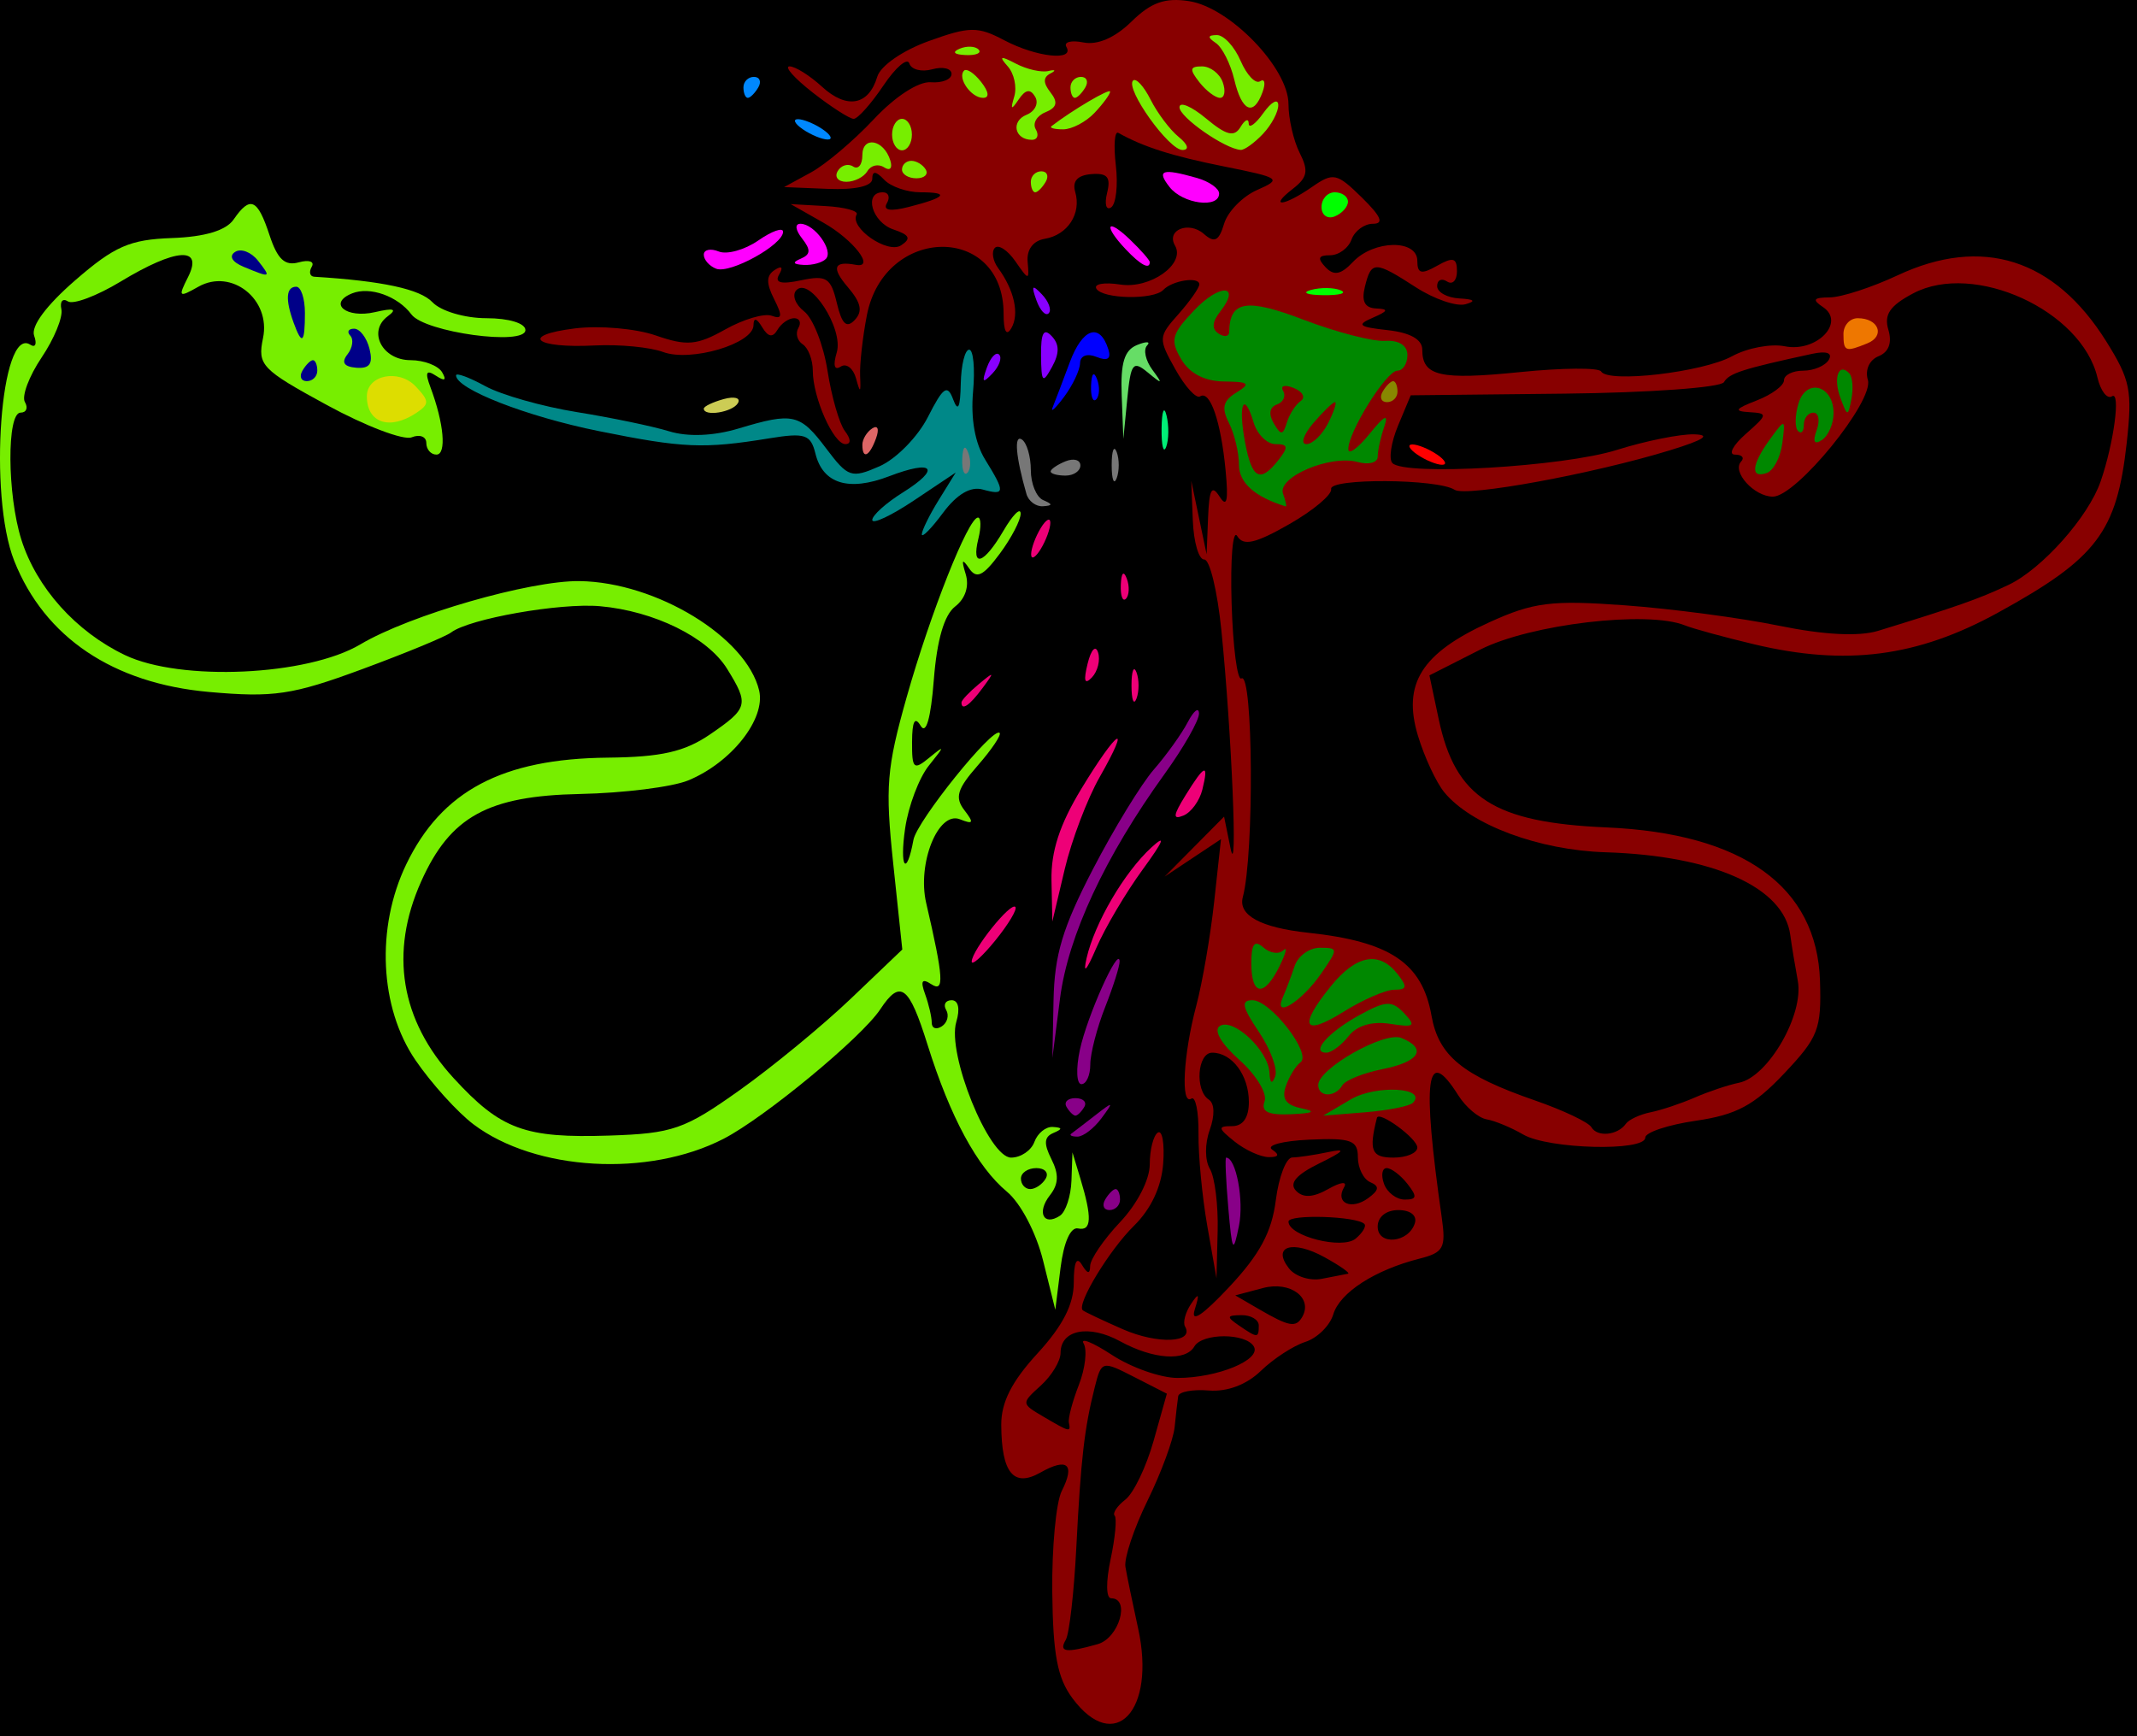 <?xml version='1.0' encoding='us-ascii'?><!DOCTYPE svg PUBLIC '-//W3C//DTD SVG 1.0//EN' 'http://www.w3.org/TR/2001/REC-SVG-20010904/DTD/svg10.dtd'><svg xmlns="http://www.w3.org/2000/svg" xmlns:xlink="http://www.w3.org/1999/xlink" version="1.1" viewBox="0 0 800 650" height="325" width="400"><style type="text/css">

path,rect,circle,ellipse,polygon { 
  fill:#ffffff;stroke-width:0;stroke:none;fill-opacity:1; 
}
.space { fill:#000000; }
.f1 { fill:#880000; }
.d1,.f2 { fill:#ff0000; }
.f3 { fill:#008800; }
.f4 { fill:#888800; }
.f5 { fill:#ee7700; }
.d2,.f6 { fill:#00ff00; }
.f7 { fill:#77ee00; }
.d3,.f8 { fill:#dddd00; }
.f9 { fill:#000088; }
.f10 { fill:#880088; }
.f11 { fill:#ee0077; }
.f12 { fill:#008888; }
.f13 { fill:#777777; }
.f14 { fill:#dd6666; }
.f15 { fill:#00ee77; }
.f16 { fill:#66dd66; }
.f17 { fill:#cccc55; }
.d4,.f18 { fill:#0000ff; }
.f19 { fill:#8800ff; }
.d5,.f20 { fill:#ff00ff;}
.f21 { fill:#0088ff; }
.f22 { fill:#8888ff; }
.f23 { fill:#ff88ff; }
.d6,.f24 { fill:#00ffff; }
.f25 { fill:#88ffff; }
.d7,.f26 { fill:#ffffff; }
</style>
<rect  x="0" y="0" width='800' height='650' class='space'/>
<g>
<g transform="translate(259.576,135.368)">
<g><path class="f1" d="m 141.9,500.415 c -5.639,-7.591 -7.293,-16.31 -7.551,-39.812 -0.182,-16.551 1.412,-33.541 3.542,-37.755 5.097,-10.084 2.124,-12.646 -8.012,-6.902 -10.004,5.669 -14.543,0.122 -14.629,-17.879 -0.04,-8.437 3.901,-16.214 13.546,-26.728 9.498,-10.354 13.603,-18.367 13.603,-26.555 0,-7.587 1.071,-9.939 3.035,-6.661 2.085,3.479 3.053,3.622 3.092,0.457 0.03,-2.534 5.065,-9.911 11.187,-16.392 6.473,-6.854 11.13,-15.923 11.13,-21.675 0,-5.44 1.358,-10.779 3.018,-11.865 1.66,-1.086 2.564,4.129 2.009,11.589 -0.649,8.72 -4.563,17.052 -10.963,23.331 -9.164,8.992 -21.501,29.311 -19.172,31.577 0.547,0.532 7.295,3.732 14.997,7.112 13.075,5.737 26.908,5.139 23.32,-1.008 -0.874,-1.497 0.128,-5.289 2.226,-8.427 2.968,-4.438 3.276,-3.96 1.388,2.152 -1.585,5.13 2.909,2.16 12.953,-8.56 11.414,-12.184 15.902,-20.539 17.406,-32.407 1.114,-8.795 3.893,-16.015 6.175,-16.045 2.282,-0.032 8.323,-0.932 13.424,-2.005 6.951,-1.463 6.123,-0.406 -3.302,4.217 -8.649,4.243 -11.38,7.436 -8.746,10.226 2.635,2.79 6.412,2.594 12.097,-0.628 4.736,-2.684 7.257,-2.955 5.903,-0.635 -3.442,5.897 2.777,8.664 9.065,4.033 4.094,-3.015 4.274,-4.446 0.75,-5.96 -2.551,-1.096 -4.637,-5.311 -4.637,-9.368 0,-6.325 -2.591,-7.257 -18.193,-6.547 -10.006,0.456 -16.267,2.127 -13.912,3.714 2.903,1.957 2.49,2.865 -1.284,2.821 -3.061,-0.035 -8.806,-2.66 -12.766,-5.832 -6.28,-5.029 -6.398,-5.767 -0.927,-5.767 4.073,0 6.274,-3.169 6.274,-9.035 0,-9.996 -6.295,-18.462 -13.727,-18.462 -5.567,0 -6.574,14.103 -1.255,17.584 2.16,1.414 2.289,5.897 0.327,11.362 -1.873,5.216 -1.837,11.376 0.085,14.591 1.829,3.06 3.129,13.519 2.887,23.241 l -0.439,17.677 -3.45,-19.641 c -1.898,-10.802 -3.376,-26.353 -3.286,-34.556 0.09,-8.203 -1.114,-14.079 -2.675,-13.057 -4.051,2.651 -3.032,-16.425 1.863,-34.878 2.293,-8.642 5.309,-26.189 6.703,-38.993 l 2.535,-23.281 -10.551,7.02 -10.551,7.02 11.13,-11.236 11.13,-11.236 2.392,11.784 c 2.836,13.974 0.429,-43.571 -3.414,-81.59 -1.478,-14.628 -4.357,-26.522 -6.398,-26.433 -2.04,0.09 -3.97,-6.503 -4.289,-14.65 l -0.579,-14.813 2.873,13.749 2.873,13.749 0.545,-13.749 c 0.422,-10.639 1.395,-12.416 4.302,-7.856 2.749,4.311 3.354,1.675 2.256,-9.82 -1.756,-18.379 -5.807,-30.133 -9.544,-27.688 -1.452,0.95 -5.621,-3.615 -9.264,-10.145 -6.452,-11.565 -6.422,-12.101 1.174,-20.662 4.289,-4.834 7.798,-9.845 7.798,-11.135 0,-3.036 -10.139,-1.47 -13.496,2.083 -3.591,3.802 -22.758,3.431 -25.044,-0.485 -1.033,-1.77 2.981,-2.462 8.92,-1.539 11.252,1.749 24.541,-7.695 20.521,-14.582 -3.409,-5.84 5.177,-9.306 10.804,-4.361 3.992,3.508 5.627,2.684 7.575,-3.815 1.366,-4.558 6.933,-10.244 12.369,-12.634 9.376,-4.122 8.739,-4.575 -12.375,-8.802 -19.436,-3.891 -30.25,-7.329 -39.608,-12.593 -1.38,-0.776 -1.794,4.693 -0.92,12.153 0.874,7.461 0.072,14.557 -1.783,15.771 -1.854,1.213 -2.522,-1.235 -1.483,-5.442 1.457,-5.9 0.107,-7.506 -5.91,-7.026 -5.178,0.413 -7.204,2.651 -6.029,6.66 2.383,8.132 -2.809,16.12 -11.417,17.563 -4.34,0.728 -6.797,4.024 -6.395,8.577 0.631,7.139 0.471,7.132 -4.599,-0.174 -2.889,-4.163 -6.342,-6.416 -7.674,-5.005 -1.332,1.41 -0.774,4.817 1.241,7.57 6.051,8.268 8.012,17.203 4.935,22.475 -1.85,3.17 -2.903,1.213 -2.903,-5.397 0,-33.722 -44.594,-33.239 -51.179,0.554 -1.594,8.178 -2.734,18.405 -2.533,22.726 0.3,6.461 0.027,6.627 -1.531,0.934 C 59.835,2.493 57.26,0.505 55.156,1.882 52.764,3.447 52.206,1.461 53.667,-3.414 56.327,-12.286 43.533,-31.992 38.537,-26.719 c -1.703,1.797 -0.389,5.363 2.919,7.924 3.308,2.561 7.25,12.581 8.761,22.266 1.511,9.685 4.432,19.819 6.491,22.519 2.299,3.015 2.367,4.91 0.176,4.91 -4.437,0 -12.18,-17.45 -12.18,-27.45 0,-4.092 -1.697,-8.55 -3.77,-9.907 -2.074,-1.357 -2.81,-4.113 -1.636,-6.124 1.174,-2.011 0.465,-3.657 -1.575,-3.657 -2.04,0 -4.852,1.956 -6.248,4.348 -1.769,3.031 -3.504,2.733 -5.727,-0.982 -2.063,-3.447 -3.209,-3.703 -3.246,-0.724 -0.085,6.937 -23.471,13.858 -33.839,10.014 -4.885,-1.811 -16.389,-2.914 -25.566,-2.45 -22.551,1.139 -28.291,-3.795 -7.431,-6.388 9.182,-1.141 22.802,0.049 30.266,2.644 11.571,4.024 15.398,3.694 25.969,-2.243 6.819,-3.83 14.647,-6.141 17.396,-5.136 3.951,1.444 4.143,0.137 0.917,-6.246 -3.01,-5.955 -2.954,-8.809 0.213,-10.882 2.643,-1.73 3.289,-1.089 1.681,1.667 -1.828,3.132 0.637,3.788 8.208,2.185 9.478,-2.007 11.137,-0.954 13.375,8.484 1.887,7.959 3.641,9.624 6.713,6.371 3.072,-3.253 2.383,-6.481 -2.635,-12.353 -6.202,-7.256 -5.248,-9.85 3.051,-8.292 7.414,1.392 -0.851,-9.358 -12.11,-15.751 l -12.294,-6.981 13.044,0.735 c 7.174,0.404 12.417,1.824 11.652,3.156 -2.814,4.892 11.555,14.879 16.629,11.558 3.884,-2.542 3.226,-3.911 -2.867,-5.958 -8.007,-2.691 -11.219,-13.913 -3.981,-13.913 2.161,0 2.856,1.839 1.544,4.086 -1.564,2.68 1.233,3.165 8.128,1.411 14.027,-3.568 15.59,-5.497 4.454,-5.497 -5.033,0 -11.154,-2.121 -13.603,-4.714 -3.126,-3.31 -4.452,-3.4 -4.452,-0.3 0,2.706 -6.386,4.152 -16.507,3.737 l -16.507,-0.676 10.015,-5.455 c 5.508,-3 16.112,-11.968 23.564,-19.928 7.959,-8.502 16.76,-14.223 21.332,-13.866 4.281,0.334 7.783,-1.071 7.783,-3.123 0,-2.051 -3.259,-2.827 -7.242,-1.725 -3.983,1.103 -7.836,0.118 -8.562,-2.189 -0.726,-2.307 -5.094,1.416 -9.705,8.273 -4.612,6.857 -9.616,12.468 -11.121,12.468 -1.505,0 -8.394,-4.419 -15.308,-9.82 -6.914,-5.401 -10.833,-9.82 -8.708,-9.82 2.125,0 7.593,3.425 12.151,7.611 9.28,8.522 17.455,7.047 20.687,-3.733 1.231,-4.106 9.488,-9.827 19.283,-13.361 15.273,-5.51 18.334,-5.544 28.238,-0.313 12.062,6.371 26.443,7.919 23.284,2.507 -1.079,-1.848 1.785,-2.602 6.365,-1.675 5.3,1.073 11.844,-1.767 18.004,-7.811 7.331,-7.194 12.565,-9.047 21.589,-7.645 15.29,2.376 37.184,25.079 37.184,38.558 0,5.471 1.881,13.669 4.18,18.217 3.414,6.754 2.944,9.226 -2.564,13.49 -9.29,7.192 -3.345,6.602 7.203,-0.716 7.938,-5.507 9.284,-5.223 18.61,3.928 7.27,7.134 8.427,9.865 4.181,9.865 -3.23,0 -6.833,2.652 -8.008,5.892 -1.175,3.241 -4.795,5.892 -8.045,5.892 -4.411,0 -4.841,1.132 -1.697,4.461 3.145,3.33 5.753,2.831 10.282,-1.964 7.805,-8.264 24.088,-8.531 24.088,-0.395 0,4.813 1.498,5.182 7.42,1.826 5.978,-3.387 7.42,-2.987 7.42,2.058 0,3.444 -1.669,5.17 -3.71,3.835 -2.04,-1.335 -3.71,-0.556 -3.71,1.732 0,2.288 3.756,4.365 8.347,4.616 5.61,0.306 6.352,1.017 2.263,2.169 -3.346,0.942 -11.694,-1.908 -18.55,-6.333 -15.431,-9.961 -16.695,-9.976 -19.105,-0.22 -1.35,5.466 -0.07,7.94 4.205,8.132 4.817,0.217 4.541,0.969 -1.275,3.481 -6.194,2.676 -5.275,3.441 5.565,4.634 8.469,0.932 12.985,3.478 12.985,7.321 0,9.899 6.622,11.417 36.591,8.386 15.838,-1.602 29.499,-1.708 30.358,-0.236 2.593,4.442 38.041,0.314 49.044,-5.71 5.652,-3.095 14.522,-4.768 19.71,-3.717 11.86,2.401 22.898,-8.919 14.309,-14.674 -4.169,-2.793 -3.615,-3.582 2.549,-3.629 4.332,-0.033 15.763,-3.754 25.402,-8.269 31.631,-14.815 58.735,-6.229 78.089,24.738 9.024,14.438 9.832,18.451 7.659,38.028 -3.704,33.37 -11.137,43.167 -48.205,63.541 -30.195,16.596 -56.822,20.045 -91.32,11.829 -11.17,-2.66 -22.814,-5.846 -25.875,-7.079 -13.982,-5.634 -57.832,-0.451 -76.57,9.051 l -19.067,9.668 3.494,16.464 c 6.235,29.382 20.58,38.624 62.796,40.46 51.122,2.222 78.817,22.137 79.928,57.476 0.568,18.057 -0.606,21.085 -13.446,34.68 -11.238,11.9 -17.881,15.451 -33.021,17.656 -10.424,1.518 -18.953,4.362 -18.953,6.32 0,5.251 -36.266,4.329 -45.69,-1.162 -4.457,-2.597 -10.608,-5.151 -13.668,-5.675 -3.061,-0.525 -7.855,-4.587 -10.655,-9.027 -11.987,-19.013 -13.639,-6.687 -6.152,45.885 1.605,11.271 0.663,13.004 -8.313,15.282 -16.773,4.257 -29.867,12.712 -32.31,20.864 -1.269,4.234 -5.979,8.876 -10.465,10.315 -4.487,1.439 -11.977,6.32 -16.645,10.846 -5.324,5.162 -12.584,7.899 -19.477,7.342 -6.044,-0.488 -11.203,0.467 -11.463,2.122 -0.261,1.655 -0.862,6.868 -1.337,11.584 -0.475,4.717 -5.037,17.09 -10.138,27.497 -5.101,10.407 -8.83,21.573 -8.286,24.813 0.544,3.241 2.684,13.625 4.756,23.077 6.766,30.867 -8.793,47.395 -24.594,26.126 z m 9.464,-20.254 c 7.957,-2.258 12.324,-17.165 5.028,-17.165 -1.916,0 -2.002,-6.182 -0.205,-14.62 1.713,-8.041 2.398,-15.379 1.522,-16.306 -0.876,-0.927 0.926,-3.636 4.003,-6.018 3.078,-2.383 7.832,-12.28 10.566,-21.993 l 4.97,-17.661 -12.225,-6.246 c -12.081,-6.172 -12.255,-6.126 -14.795,3.928 -3.875,15.343 -5.199,26.886 -6.888,60.087 -0.847,16.65 -2.617,32.117 -3.933,34.371 -2.716,4.652 -0.012,5.02 11.957,1.623 z m -10.801,-82.961 c -0.329,-1.62 1.352,-7.956 3.736,-14.078 2.385,-6.123 3.193,-13.089 1.797,-15.481 -1.396,-2.392 3.38,-0.476 10.614,4.258 7.234,4.734 18.272,8.606 24.53,8.606 14.956,0 31.461,-6.806 28.56,-11.777 -2.976,-5.099 -19.289,-5.104 -22.264,-0.009 -3.311,5.673 -15.419,4.828 -27.774,-1.936 -11.697,-6.404 -22.31,-4.331 -22.31,4.359 0,3.031 -3.33,8.529 -7.4,12.219 -7.365,6.677 -7.361,6.732 0.927,11.607 10.021,5.894 10.344,5.969 9.583,2.23 z m 71.087,-36.335 c 0,-2.16 -2.922,-3.901 -6.492,-3.868 -5.548,0.052 -5.683,0.614 -0.927,3.868 7.001,4.791 7.42,4.791 7.42,0 z m 16.231,-3.134 c 4.2,-7.195 -4.436,-13.607 -14.664,-10.889 l -10.36,2.753 9.034,5.25 c 11.077,6.437 13.647,6.901 15.99,2.886 z m 17.158,-16.239 c 1.02,-0.174 -2.91,-2.947 -8.733,-6.163 -12.034,-6.645 -19.88,-4.175 -13.32,4.194 2.352,3.001 7.859,4.742 12.237,3.87 4.379,-0.872 8.796,-1.727 9.816,-1.901 z m 6.156,-18.628 c -2.78,-2.944 -28.415,-3.749 -28.415,-0.892 0,5.434 20.155,10.551 25.132,6.381 2.6,-2.178 4.077,-4.648 3.284,-5.489 z m 18.888,-0.298 c 0.906,-2.88 -1.652,-4.91 -6.185,-4.91 -4.557,0 -7.729,2.536 -7.729,6.18 0,7.219 11.577,6.163 13.914,-1.27 z m -2.784,-14.731 c -2.54,-3.241 -6.031,-5.892 -7.758,-5.892 -1.727,0 -2.178,2.652 -1.004,5.892 1.175,3.241 4.665,5.892 7.758,5.892 4.577,0 4.764,-1.096 1.004,-5.892 z m 3.71,-13.61 c 0,-3.352 -14.407,-13.906 -15.124,-11.079 -3.115,12.295 -2.046,14.869 6.177,14.869 4.921,0 8.947,-1.705 8.947,-3.79 z m 78.069,-8.877 c 1.109,-1.566 5.282,-3.505 9.275,-4.31 3.992,-0.805 11.432,-3.287 16.534,-5.517 5.101,-2.23 12.555,-4.722 16.564,-5.538 10.89,-2.216 24.328,-25.49 21.999,-38.1 -1.063,-5.757 -2.334,-13.493 -2.823,-17.191 -2.364,-17.874 -28.813,-29.729 -69.129,-30.986 -24.934,-0.777 -50.305,-10.209 -60.387,-22.449 -2.999,-3.641 -7.433,-13.15 -9.852,-21.133 -5.899,-19.464 1.298,-30.946 26.631,-42.485 16.591,-7.557 23.282,-8.398 50.834,-6.39 17.45,1.272 43.414,4.71 57.698,7.64 16.753,3.437 29.919,4.115 37.099,1.91 29.513,-9.061 37.976,-12.045 48.851,-17.225 12.544,-5.975 29.84,-25.414 34.435,-38.703 4.968,-14.368 7.586,-34.061 4.237,-31.869 -1.792,1.173 -4.237,-1.998 -5.434,-7.046 -5.957,-25.13 -46.201,-43.522 -68.946,-31.508 -8.752,4.623 -11.023,7.943 -9.319,13.625 1.463,4.881 0.174,8.358 -3.679,9.923 -3.441,1.398 -5.117,5.125 -3.993,8.877 2.369,7.902 -26.804,43.725 -35.58,43.691 -7.022,-0.028 -15.44,-9.361 -11.861,-13.151 1.343,-1.422 0.308,-2.585 -2.298,-2.585 -2.607,0 -0.798,-3.477 4.019,-7.726 8.285,-7.308 8.357,-7.749 1.338,-8.166 -5.909,-0.351 -5.342,-1.244 2.782,-4.386 5.611,-2.17 10.202,-5.566 10.202,-7.546 0,-1.98 3.24,-3.601 7.201,-3.601 3.96,0 8.274,-1.839 9.586,-4.086 1.49,-2.553 -0.864,-3.382 -6.273,-2.211 -26.032,5.637 -31.033,7.244 -32.991,10.599 -1.181,2.024 -28.048,3.959 -59.703,4.3 l -57.555,0.62 -4.735,11.327 c -2.604,6.23 -3.562,12.551 -2.128,14.047 4.65,4.852 63.944,1.387 83.96,-4.907 10.707,-3.367 23.756,-6.002 28.997,-5.856 6.531,0.182 3.694,2.058 -9.021,5.965 -28.767,8.839 -76.392,17.581 -80.64,14.801 -6.343,-4.151 -47.025,-4.407 -46.229,-0.291 0.403,2.082 -6.668,8.013 -15.713,13.18 -12.66,7.232 -17.136,8.252 -19.449,4.432 -1.652,-2.73 -2.599,8.544 -2.105,25.054 0.495,16.509 2.151,29.22 3.682,28.247 4.386,-2.789 4.823,65.812 0.521,81.851 -1.831,6.827 6.62,11.432 24.521,13.36 30.683,3.306 42.619,11.337 46.107,31.023 2.669,15.065 11.55,22.34 38.787,31.773 10.503,3.637 19.987,8.14 21.076,10.006 2.224,3.81 9.835,3.049 12.908,-1.29 z"/>
  <path class="f2" d="M 271.009,34.828 c -3.061,-2.094 -3.895,-3.808 -1.855,-3.808 2.04,0 6.214,1.714 9.275,3.808 3.061,2.094 3.895,3.808 1.855,3.808 -2.04,0 -6.214,-1.714 -9.275,-3.808 z"/>
  <path class="f3" d="M 227.623,279.558 c -5.814,-1.195 -7.483,-3.569 -5.835,-8.303 1.269,-3.646 3.73,-7.65 5.47,-8.898 4.386,-3.144 -11.168,-23.265 -17.984,-23.265 -4.39,0 -3.886,2.472 2.415,11.842 4.38,6.513 7.13,14.025 6.11,16.695 -1.175,3.077 -1.96,2.56 -2.146,-1.413 -0.389,-8.325 -13.62,-20.721 -18.623,-17.447 -2.382,1.559 0.56,6.615 7.39,12.701 6.262,5.579 10.477,12.513 9.405,15.472 -1.414,3.903 1.305,5.215 9.998,4.826 8.362,-0.375 9.5,-1.037 3.799,-2.209 z m 41.765,-2.086 c 5.406,-5.725 -13.921,-6.78 -23.264,-1.27 l -10.359,6.109 15.721,-1.265 c 8.646,-0.696 16.702,-2.304 17.902,-3.574 z m -26.463,-6.509 c 1.118,-1.916 7.894,-4.647 15.059,-6.07 13.878,-2.757 16.854,-7.692 7.043,-11.678 -6.32,-2.568 -31.116,11.476 -31.116,17.623 0,4.61 6.346,4.698 9.015,0.125 z m 2.377,-18.457 c 3.087,-3.939 8.773,-5.622 15.473,-4.581 9.163,1.424 9.879,0.892 5.31,-3.947 -4.57,-4.839 -6.814,-4.754 -16.638,0.625 -11.765,6.442 -18.566,14.13 -12.499,14.13 1.911,0 5.671,-2.802 8.355,-6.227 z m 17.099,-17.342 c 4.741,0 4.959,-1.082 1.189,-5.892 -6.851,-8.74 -15.412,-7.181 -24.924,4.539 -12.3,15.156 -10.385,19.041 4.731,9.597 7.258,-4.534 15.81,-8.244 19.004,-8.244 z m -27.39,-6.059 c 6.46,-9.356 6.445,-9.653 -0.495,-9.653 -3.938,0 -8.191,3.093 -9.45,6.874 -1.26,3.781 -3.263,9.085 -4.453,11.787 -3.62,8.223 7.154,1.483 14.398,-9.008 z m -15.568,-2.779 c 2.389,-4.861 3.018,-7.528 1.399,-5.926 -1.619,1.602 -4.975,1.127 -7.459,-1.055 -3.343,-2.938 -4.515,-1.4 -4.515,5.926 0,12.272 4.826,12.753 10.574,1.055 z m 1.292,-176.858 c -2.259,-6.234 17.714,-14.702 27.976,-11.86 4.102,1.136 7.459,0.236 7.459,-2 0,-2.236 1.112,-7.303 2.471,-11.261 1.726,-5.025 0.085,-4.234 -5.441,2.625 -4.352,5.401 -7.962,8.053 -8.022,5.892 -0.176,-6.323 14.242,-29.461 18.358,-29.461 2.07,0 3.764,-2.632 3.764,-5.848 0,-3.607 -3.198,-5.64 -8.347,-5.304 -4.591,0.299 -18.273,-3.243 -30.404,-7.873 -21.504,-8.206 -27.761,-7.194 -27.97,4.526 -0.03,1.748 -1.807,2.032 -3.947,0.632 -2.651,-1.735 -2.483,-4.341 0.529,-8.183 8.1,-10.334 -0.092,-10.719 -9.781,-0.46 -8.386,8.879 -8.96,11.098 -4.729,18.272 3.107,5.268 8.778,8.208 15.981,8.285 9.406,0.101 10.138,0.753 4.648,4.138 -5.026,3.099 -5.663,5.709 -2.782,11.407 2.054,4.064 3.734,11.097 3.734,15.629 0,6.747 5.95,12.048 17.506,15.595 0.446,0.137 -0.003,-2.002 -1.002,-4.752 z m -14.211,-19.195 c -2.701,-14.298 -0.445,-19.63 3.183,-7.525 1.344,4.484 5.04,8.152 8.213,8.152 4.707,0 4.919,1.084 1.151,5.892 -6.906,8.81 -9.95,7.229 -12.547,-6.52 z m 25.531,-7.229 c 3.693,-4.321 7.35,-7.856 8.125,-7.856 0.776,0 -0.376,3.535 -2.56,7.856 -2.184,4.321 -5.84,7.856 -8.125,7.856 -2.285,0 -1.133,-3.535 2.56,-7.856 z m -14.817,0.038 c -1.995,-3.418 -1.546,-6.047 1.199,-7.016 2.414,-0.852 3.458,-3.146 2.319,-5.097 -1.139,-1.951 0.66,-2.438 3.998,-1.082 3.338,1.356 4.51,3.545 2.604,4.865 -1.906,1.32 -4.244,4.964 -5.197,8.098 -1.466,4.823 -2.222,4.859 -4.923,0.232 z m 190.403,7.51 c 1.194,-9.317 1.101,-9.351 -4.519,-1.656 -7.001,9.585 -7.563,14.957 -1.337,12.786 2.551,-0.889 5.186,-5.898 5.857,-11.13 z m 19.185,-11.288 c 0,-10.456 -10.238,-13.278 -13.134,-3.62 -1.311,4.374 -1.396,8.997 -0.19,10.275 1.207,1.278 2.194,0.261 2.194,-2.26 0,-2.521 1.617,-4.583 3.594,-4.583 1.976,0 2.527,2.941 1.224,6.537 -1.593,4.395 -0.947,5.606 1.971,3.696 2.387,-1.562 4.34,-6.082 4.34,-10.045 z m 5.893,-14.899 c -3.99,-4.225 -6.108,1.692 -3.307,9.238 2.627,7.079 2.826,7.091 4.125,0.255 0.751,-3.95 0.383,-8.222 -0.818,-9.493 z"/>
  <path class="f4" d="M 263.589,11.259 c 0,-2.16 -0.736,-3.928 -1.636,-3.928 -0.9,0 -2.668,1.768 -3.929,3.928 -1.261,2.16 -0.525,3.928 1.636,3.928 2.161,0 3.929,-1.768 3.929,-3.928 z"/>
  <path class="f5" d="M 439.485,-6.83 c 6.792,-2.76 4.245,-9.409 -3.604,-9.409 -2.94,0 -5.346,2.651 -5.346,5.892 0,6.608 0.681,6.876 8.95,3.517 z"/>
  <path class="f6" d="M 242.328,-26.671 c -2.512,-1.076 -7.52,-1.142 -11.13,-0.145 -3.61,0.996 -1.555,1.876 4.567,1.956 6.121,0.08 9.075,-0.735 6.563,-1.811 z m 2.712,-33.197 c 0,-1.929 -2.226,-3.508 -4.947,-3.508 -2.721,0 -4.947,2.483 -4.947,5.518 0,3.035 2.226,4.613 4.947,3.508 2.721,-1.105 4.947,-3.588 4.947,-5.518 z"/>
  <path class="f7" d="M 131.887,-67.304 c 1.261,-2.16 0.525,-3.928 -1.636,-3.928 -2.161,0 -3.929,1.768 -3.929,3.928 0,2.16 0.736,3.928 1.636,3.928 0.9,0 2.668,-1.768 3.929,-3.928 z m -66.741,-3.992 c 1.282,-2.196 4.101,-2.834 6.265,-1.417 2.219,1.452 3.219,0.302 2.294,-2.637 -2.465,-7.83 -10.452,-9.259 -10.452,-1.87 0,3.548 -1.554,5.434 -3.454,4.191 -1.899,-1.243 -4.502,-0.463 -5.784,1.732 -1.282,2.196 0.174,3.992 3.235,3.992 3.061,0 6.613,-1.796 7.895,-3.992 z m 21.84,-0.591 c -1.051,-1.8 -3.482,-3.273 -5.402,-3.273 -1.92,0 -3.491,1.473 -3.491,3.273 0,1.8 2.431,3.273 5.402,3.273 2.971,0 4.542,-1.473 3.491,-3.273 z m -5.183,-13.094 c 0,-3.241 -1.669,-5.892 -3.71,-5.892 -2.04,0 -3.71,2.652 -3.71,5.892 0,3.241 1.669,5.892 3.71,5.892 2.04,0 3.71,-2.652 3.71,-5.892 z m 99.846,0.857 c -3.237,-2.632 -7.964,-8.914 -10.503,-13.96 -2.539,-5.046 -5.498,-8.241 -6.576,-7.1 -2.937,3.11 13.521,26.115 18.58,25.971 2.601,-0.074 1.99,-2.072 -1.502,-4.91 z m 31.591,-1.138 c 3.206,-3.395 5.777,-8.256 5.712,-10.802 -0.065,-2.546 -2.569,-1.198 -5.565,2.995 -2.996,4.194 -5.472,5.961 -5.504,3.928 -0.03,-2.033 -1.413,-1.435 -3.069,1.33 -2.33,3.887 -5.261,3.155 -12.928,-3.231 -5.453,-4.542 -9.915,-6.419 -9.915,-4.17 0,3.745 17.016,15.597 22.922,15.966 1.385,0.086 5.141,-2.62 8.347,-6.016 z m -85.079,-1.711 c -1.27,-2.176 0.344,-5.034 3.586,-6.351 4.333,-1.761 4.846,-3.733 1.935,-7.447 -2.804,-3.578 -2.805,-5.65 -0.002,-7.103 2.177,-1.128 1.829,-1.539 -0.773,-0.913 -2.602,0.626 -8.069,-0.607 -12.15,-2.74 -5.862,-3.064 -6.507,-2.852 -3.072,1.009 2.391,2.688 3.486,7.766 2.432,11.283 -1.5,5.008 -1.135,5.24 1.681,1.066 2.532,-3.752 4.352,-4.035 6.15,-0.954 1.405,2.406 -0.046,5.432 -3.225,6.723 -5.992,2.434 -4.484,9.381 2.036,9.381 2.04,0 2.671,-1.78 1.401,-3.956 z m 22.011,-6.145 c 3.206,-3.395 5.83,-6.971 5.83,-7.947 0,-1.408 -14.128,6.915 -21.95,12.931 -0.85,0.654 1.117,1.189 4.372,1.189 3.255,0 8.542,-2.778 11.748,-6.173 z m 62.894,-7.78 c 1.215,-3.353 0.803,-5.176 -0.916,-4.051 -1.719,1.125 -5.003,-2.319 -7.298,-7.652 -2.295,-5.333 -6.296,-9.67 -8.89,-9.637 -3.484,0.044 -3.581,0.825 -0.374,2.985 2.389,1.609 5.491,7.769 6.895,13.688 2.841,11.985 7.229,13.92 10.582,4.667 z m -105.368,-3.819 c -2.581,-3.293 -5.457,-5.178 -6.391,-4.189 -2.573,2.724 2.655,10.177 7.138,10.177 2.46,0 2.179,-2.254 -0.748,-5.987 z m 39.029,2.059 c 1.261,-2.16 0.525,-3.928 -1.636,-3.928 -2.161,0 -3.929,1.768 -3.929,3.928 0,2.16 0.736,3.928 1.636,3.928 0.9,0 2.668,-1.768 3.929,-3.928 z m 51.425,-1.964 c -1.175,-3.241 -4.665,-5.892 -7.758,-5.892 -4.577,0 -4.764,1.096 -1.004,5.892 2.54,3.241 6.031,5.892 7.758,5.892 1.727,0 2.178,-2.652 1.004,-5.892 z m -91.384,-12.194 c -1.233,-1.305 -4.433,-1.445 -7.111,-0.31 -2.96,1.254 -2.08,2.185 2.241,2.373 3.911,0.171 6.102,-0.758 4.869,-2.063 z m 24.153,453.429 c -2.622,-10.551 -8.395,-21.55 -13.574,-25.863 -11.132,-9.272 -21.223,-27.957 -29.682,-54.964 -6.977,-22.277 -10.184,-24.671 -17.743,-13.245 -6.952,10.509 -43.255,40.502 -58.609,48.421 -28.147,14.518 -70.447,12.08 -93.628,-5.397 -6,-4.524 -15.77,-15.329 -21.71,-24.011 -13.465,-19.682 -14.881,-49.659 -3.464,-73.355 13.246,-27.491 35.973,-39.532 75.356,-39.922 20.098,-0.199 28.866,-2.193 38.408,-8.734 C 20.515,129.784 20.882,128.368 12.627,115.029 5.326,103.231 -14.681,93.376 -34.966,91.585 c -14.961,-1.321 -48.963,4.676 -55.742,9.831 -2.04,1.552 -17.066,7.751 -33.389,13.776 -26.043,9.613 -33.056,10.653 -57.241,8.495 -35.926,-3.206 -61.539,-20.446 -72.91,-49.076 -9.798,-24.67 -5.079,-88.194 6.012,-80.936 1.915,1.253 2.562,-0.257 1.439,-3.356 -1.273,-3.513 4.526,-11.333 15.404,-20.771 14.682,-12.739 20.415,-15.241 36.19,-15.798 12.312,-0.434 20.231,-2.813 23.074,-6.93 6.228,-9.018 8.946,-7.837 13.45,5.843 2.981,9.053 5.744,11.626 10.942,10.187 3.825,-1.059 6.019,-0.323 4.875,1.636 -1.143,1.959 -0.728,3.646 0.922,3.748 25.487,1.579 39.604,4.619 44.239,9.527 3.158,3.344 12.116,5.999 20.241,5.999 8.352,0 14.575,1.893 14.575,4.434 0,6.012 -37.673,0.858 -42.664,-5.837 -5.12,-6.868 -15.596,-10.581 -22.238,-7.883 -9.183,3.731 -2.169,9.486 8.553,7.018 7.127,-1.641 8.497,-1.197 4.797,1.553 -7.634,5.675 -2.036,16.427 8.553,16.427 5.045,0 10.363,2.041 11.819,4.535 1.761,3.017 1.003,3.459 -2.266,1.32 -3.709,-2.427 -4.223,-1.372 -2.097,4.303 5.054,13.492 6.089,25.195 2.227,25.195 -2.08,0 -3.782,-1.957 -3.782,-4.348 0,-2.392 -2.464,-3.347 -5.476,-2.123 -3.012,1.224 -17.271,-4.199 -31.687,-12.051 -24.597,-13.397 -26.072,-14.943 -23.962,-25.116 3.008,-14.5 -11.809,-26.235 -24.235,-19.194 -7.325,4.151 -7.626,3.864 -3.828,-3.649 5.837,-11.549 -4.514,-10.85 -25.258,1.706 -8.873,5.371 -17.75,8.708 -19.725,7.415 -1.976,-1.293 -3.073,0.042 -2.439,2.966 0.634,2.924 -2.699,11.044 -7.406,18.044 -4.708,7 -7.521,14.507 -6.251,16.683 1.27,2.175 0.54,3.955 -1.62,3.955 -5.21,0 -5.026,30.706 0.286,47.534 5.688,18.02 20.437,34.462 38.774,43.226 20.845,9.962 68.307,7.795 88.184,-4.026 18.412,-10.949 63.458,-23.938 82.072,-23.664 28.703,0.422 62.435,20.99 67.167,40.954 2.524,10.648 -10.389,27.015 -26.567,33.674 -5.965,2.455 -24.202,4.738 -40.525,5.072 -34.479,0.706 -48.542,8.452 -59.423,32.732 -11.937,26.635 -7.76,51.944 12.155,73.654 17.641,19.23 26.622,22.542 58.296,21.496 23.71,-0.783 28.118,-2.316 48.672,-16.93 12.431,-8.838 31.238,-24.318 41.794,-34.4 L 78.207,220.106 74.797,187.834 c -3.027,-28.65 -2.461,-35.631 5.044,-62.196 8.879,-31.427 23.091,-67.241 26.683,-67.241 1.163,0 1.241,3.535 0.174,7.856 -2.766,11.198 1.981,9.709 9.392,-2.946 3.479,-5.941 6.37,-8.831 6.424,-6.422 0.054,2.409 -3.472,9.187 -7.836,15.062 -6.234,8.391 -8.695,9.558 -11.48,5.44 -2.582,-3.819 -2.929,-3.24 -1.275,2.132 1.407,4.57 -0.09,9.2 -3.936,12.178 -4.096,3.171 -6.806,12.478 -7.973,27.374 -1.139,14.538 -2.894,20.688 -4.932,17.283 -2.174,-3.632 -3.182,-1.756 -3.221,5.997 -0.051,10.158 0.591,10.752 6.436,5.96 5.923,-4.856 5.909,-4.597 -0.158,2.96 -3.658,4.556 -7.651,15.131 -8.872,23.501 -2.152,14.739 0.529,18.427 3.113,4.285 1.295,-7.088 29.858,-42.533 32.262,-40.036 0.717,0.744 -2.972,6.235 -8.197,12.201 -7.709,8.803 -8.654,11.953 -5.013,16.705 3.691,4.817 3.397,5.425 -1.658,3.422 -8.123,-3.219 -16.067,16.535 -12.617,31.377 6.513,28.022 6.869,33.616 1.936,30.388 -3.528,-2.309 -4.166,-1.309 -2.353,3.691 1.367,3.772 2.485,8.585 2.485,10.697 0,2.111 1.697,2.728 3.77,1.371 2.074,-1.357 2.81,-4.113 1.636,-6.124 -1.174,-2.011 -0.254,-3.657 2.044,-3.657 2.536,0 3.222,3.193 1.744,8.121 -3.561,11.878 12.16,50.801 20.518,50.801 3.626,0 7.553,-2.652 8.727,-5.892 1.175,-3.241 4.275,-5.753 6.889,-5.582 3.686,0.24 3.719,0.753 0.146,2.281 -3.41,1.459 -3.585,3.995 -0.67,9.761 2.864,5.666 2.712,9.355 -0.558,13.527 -5.008,6.389 -2.422,11.7 3.734,7.672 2.176,-1.424 4.123,-7.346 4.327,-13.16 l 0.37,-10.571 2.97,9.82 c 4.449,14.709 4.212,19.748 -0.876,18.659 -2.794,-0.598 -5.353,5.159 -6.549,14.731 l -1.962,15.713 -4.563,-18.359 z m 0.966,-30.743 c 1.261,-2.16 -0.31,-3.928 -3.491,-3.928 -3.181,0 -5.784,1.768 -5.784,3.928 0,2.16 1.571,3.928 3.491,3.928 1.92,0 4.523,-1.768 5.784,-3.928 z"/>
  <path class="f8" d="M -103.693,19.197 c 4.921,-3.295 4.89,-4.441 -0.269,-9.905 -6.312,-6.685 -18.281,-4.265 -18.281,3.696 0,10.009 8.583,12.882 18.55,6.209 z"/>
  <path class="f9" d="M -140.792,3.402 c 0,-2.16 -0.736,-3.928 -1.636,-3.928 -0.9,0 -2.668,1.768 -3.929,3.928 -1.261,2.16 -0.525,3.928 1.636,3.928 2.161,0 3.929,-1.768 3.929,-3.928 z m 19.556,-8.134 c -1.03,-4.168 -3.625,-7.579 -5.767,-7.579 -2.143,0 -2.797,1.163 -1.454,2.585 1.343,1.422 0.871,4.588 -1.048,7.035 -2.371,3.025 -1.306,4.625 3.326,4.994 5.002,0.399 6.317,-1.472 4.943,-7.035 z m -24.193,-13.471 c 0,-5.401 -1.461,-9.82 -3.246,-9.82 -3.799,0 -4.149,4.724 -0.994,13.427 3.151,8.695 4.24,7.769 4.24,-3.607 z m -17.588,-19.598 c -2.522,-3.217 -6.371,-4.68 -8.555,-3.251 -2.403,1.573 -1.139,3.773 3.203,5.573 10.238,4.245 10.434,4.16 5.353,-2.322 z"/>
  <path class="f10" d="M 200.233,316.673 c -0.891,-10.262 -1.25,-18.659 -0.797,-18.659 3.714,0 6.729,16.025 4.804,25.533 -2.15,10.619 -2.546,9.94 -4.007,-6.874 z m -46.086,-2.946 c 1.261,-2.16 3.029,-3.928 3.929,-3.928 0.9,0 1.636,1.768 1.636,3.928 0,2.16 -1.768,3.928 -3.929,3.928 -2.161,0 -2.897,-1.768 -1.636,-3.928 z m -12.676,-24.68 c 0.85,-0.611 4.885,-3.705 8.966,-6.874 6.863,-5.331 7.038,-5.247 2.328,1.112 -2.8,3.781 -6.835,6.874 -8.966,6.874 -2.131,0 -3.178,-0.5 -2.328,-1.112 z m -1.782,-10.018 c -1.051,-1.8 0.447,-3.273 3.328,-3.273 2.881,0 4.379,1.473 3.328,3.273 -1.051,1.8 -2.548,3.273 -3.328,3.273 -0.779,0 -2.277,-1.473 -3.328,-3.273 z m 4.977,-21.294 c 2.685,-12.607 14.608,-39.216 14.897,-33.247 0.082,1.69 -2.356,9.418 -5.416,17.174 -3.061,7.756 -5.565,17.422 -5.565,21.479 0,4.057 -1.494,7.377 -3.319,7.377 -1.83,0 -2.098,-5.734 -0.596,-12.783 z m -9.845,-18.571 c 0.342,-17.071 3.394,-27.246 14.729,-49.102 7.864,-15.163 18.152,-31.988 22.863,-37.389 4.71,-5.401 10.406,-13.356 12.658,-17.677 2.252,-4.321 4.144,-5.782 4.207,-3.247 0.062,2.535 -5.707,12.682 -12.82,22.548 -22.381,31.046 -36.187,60.671 -39.203,84.126 l -2.865,22.274 0.431,-21.533 z"/>
  <path class="f11" d="M 147.188,223.379 c 3.012,-13.205 14.14,-32.211 24.302,-41.504 5.594,-5.116 4.536,-2.434 -3.237,8.208 -6.35,8.693 -14.191,21.951 -17.425,29.461 -3.722,8.645 -5.058,10.052 -3.64,3.835 z m -43.002,1.201 c 0.17,-4.354 14.557,-22.321 16.348,-20.416 0.796,0.846 -2.585,6.498 -7.513,12.56 -4.928,6.062 -8.904,9.597 -8.836,7.856 z m 29.871,-30.318 c -0.224,-10.888 3.042,-20.909 11.201,-34.371 13.517,-22.303 19.041,-25.774 6.799,-4.272 -4.613,8.102 -10.479,23.569 -13.036,34.371 l -4.649,19.641 -0.315,-15.369 z m 50.183,-31.887 c 7.227,-11.679 8.783,-12.203 6.293,-2.118 -1.03,4.172 -4.218,8.537 -7.085,9.702 -4.08,1.658 -3.908,0.013 0.792,-7.585 z m -83.887,-34.754 c 0,-0.816 2.922,-3.909 6.492,-6.874 5.884,-4.886 6.015,-4.747 1.401,1.483 -4.847,6.543 -7.893,8.624 -7.893,5.391 z m 63.654,-6.373 c 0,-5.401 0.842,-7.611 1.871,-4.91 1.029,2.701 1.029,7.12 0,9.82 -1.029,2.701 -1.871,0.491 -1.871,-4.91 z m -16.423,-8.171 c 1.312,-5.312 2.994,-7.092 3.92,-4.15 0.892,2.834 -0.142,7.02 -2.298,9.303 -2.753,2.915 -3.236,1.381 -1.622,-5.153 z m 12.42,-29.474 c 0.178,-4.576 1.057,-5.507 2.241,-2.373 1.072,2.836 0.94,6.224 -0.293,7.529 -1.233,1.305 -2.11,-1.015 -1.948,-5.156 z m -33.569,-11.457 c 0,-2.16 1.618,-6.58 3.596,-9.82 1.978,-3.241 3.596,-4.125 3.596,-1.964 0,2.16 -1.618,6.58 -3.596,9.82 -1.978,3.241 -3.596,4.125 -3.596,1.964 z"/>
  <path class="f12" d="M 85.513,64.68 c 0,-1.448 2.855,-7.246 6.345,-12.885 L 98.202,41.543 82.583,51.983 c -8.591,5.742 -15.619,9.031 -15.619,7.31 0,-1.722 5.124,-6.335 11.387,-10.252 C 92.823,39.988 89.961,36.544 73.274,42.933 58.133,48.73 48.479,45.761 45.685,34.448 43.911,27.262 41.78,26.557 28.415,28.733 3.811,32.738 -3.755,32.417 -35.387,26.031 -62.48,20.562 -88.853,10.269 -88.853,5.165 c 0,-1.08 4.912,0.726 10.916,4.013 6.004,3.287 21.446,7.669 34.317,9.736 12.87,2.067 28.409,5.299 34.53,7.183 7.02,2.159 16.61,1.777 25.969,-1.035 20.491,-6.157 23.008,-5.58 32.887,7.539 8.12,10.782 9.396,11.205 19.916,6.591 6.182,-2.711 14.332,-11.008 18.11,-18.437 5.737,-11.28 7.296,-12.367 9.454,-6.591 1.818,4.865 2.661,3.129 2.845,-5.85 0.144,-7.022 1.557,-12.767 3.141,-12.767 1.584,0 2.241,7.094 1.461,15.765 -0.908,10.078 0.73,19.239 4.539,25.395 7.592,12.269 7.485,13.522 -0.955,11.185 -4.515,-1.25 -9.665,1.788 -14.84,8.754 -4.359,5.868 -7.925,9.484 -7.925,8.036 z"/>
  <path class="f13" d="M 102.887,34.091 c -1.184,-3.134 -2.063,-2.203 -2.241,2.373 -0.161,4.141 0.716,6.461 1.949,5.156 1.233,-1.305 1.365,-4.693 0.293,-7.529 z m 21.794,15.467 c -4.016,-13.999 -4.722,-22.359 -1.722,-20.396 1.85,1.211 3.364,6.369 3.364,11.463 0,5.094 2.087,10.153 4.637,11.243 3.632,1.552 3.607,2.049 -0.117,2.291 -2.615,0.171 -5.388,-1.899 -6.162,-4.6 z m 31.907,-10.802 c 0,-5.401 0.842,-7.611 1.871,-4.91 1.029,2.701 1.029,7.12 0,9.82 -1.029,2.701 -1.871,0.491 -1.871,-4.91 z m -22.845,2.384 c 0,-0.849 2.504,-2.561 5.565,-3.805 3.061,-1.244 5.565,-0.549 5.565,1.544 0,2.093 -2.504,3.805 -5.565,3.805 -3.061,0 -5.565,-0.695 -5.565,-1.544 z"/>
  <path class="f14" d="M 63.254,31.131 c 0,-2.033 1.65,-4.776 3.667,-6.096 2.103,-1.376 2.725,0.2 1.458,3.696 -2.466,6.805 -5.125,8.05 -5.125,2.4 z"/>
  <path class="f15" d="M 175.274,25.007 c 0.076,-6.481 0.907,-8.657 1.848,-4.835 0.941,3.822 0.879,9.125 -0.138,11.784 -1.016,2.659 -1.786,-0.468 -1.71,-6.949 z"/>
  <path class="f16" d="M 160.335,12.661 c -0.466,-12.17 0.985,-16.928 5.756,-18.866 3.509,-1.426 5.193,-1.335 3.742,0.2 -1.45,1.536 -0.565,5.606 1.968,9.046 4.035,5.48 3.831,5.612 -1.648,1.073 -5.593,-4.634 -6.408,-3.597 -7.724,9.82 l -1.47,15.001 -0.624,-16.274 z"/>
  <path class="f17" d="M 3.895,17.609 c 0,-0.828 3.341,-2.431 7.425,-3.562 4.084,-1.131 6.489,-0.453 5.346,1.506 -1.997,3.421 -12.771,5.155 -12.771,2.056 z"/>
  <path class="f18" d="M 134.485,17.151 c 0.877,-2.16 3.763,-9.753 6.412,-16.873 4.779,-12.842 11.25,-15.01 14.451,-4.842 1.119,3.556 -0.325,4.482 -4.406,2.824 -3.556,-1.445 -6.12,-0.483 -6.189,2.32 -0.065,2.633 -2.761,8.322 -5.991,12.643 -3.23,4.321 -5.155,6.089 -4.278,3.928 z m 14.389,-8.184 c 0.178,-4.576 1.057,-5.507 2.241,-2.373 1.072,2.836 0.94,6.224 -0.293,7.529 -1.233,1.305 -2.11,-1.015 -1.948,-5.156 z"/>
  <path class="f19" d="M 109.866,2.251 c 1.393,-3.874 3.468,-6.054 4.61,-4.845 1.142,1.209 0.003,4.379 -2.533,7.044 -3.664,3.851 -4.09,3.399 -2.077,-2.199 z m 20.279,-4.544 c -0.082,-8.451 0.996,-10.414 3.982,-7.253 2.934,3.107 2.966,6.39 0.113,11.588 -3.49,6.358 -3.995,5.823 -4.094,-4.335 z m -1.729,-20.65 c -2.013,-5.598 -1.587,-6.05 2.077,-2.199 2.535,2.665 3.675,5.834 2.533,7.044 -1.142,1.209 -3.217,-0.971 -4.61,-4.845 z"/>
  <path class="f20" d="M 8.532,-34.763 c -2.551,-0.974 -4.637,-3.336 -4.637,-5.248 0,-1.913 2.517,-2.455 5.594,-1.205 3.076,1.25 9.754,-0.614 14.84,-4.142 5.085,-3.528 9.246,-4.987 9.246,-3.243 0,4.883 -19.816,15.834 -25.042,13.838 z m 31.689,-3.772 c 3.68,-1.563 3.79,-3.315 0.473,-7.546 -2.542,-3.244 -2.793,-5.51 -0.609,-5.51 5.212,0 12.479,10.008 9.533,13.128 -1.343,1.422 -5.084,2.445 -8.315,2.275 -4.059,-0.214 -4.394,-0.939 -1.082,-2.346 z m 121.61,-3.517 c -8.48,-8.979 -7.153,-12.025 1.59,-3.648 4.081,3.91 7.42,7.72 7.42,8.465 0,2.919 -3.44,1.08 -9.01,-4.818 z m 16.43,-23.288 c -4.991,-6.367 -2.792,-7.104 10.202,-3.416 4.591,1.303 8.347,3.93 8.347,5.839 0,5.7 -13.573,3.927 -18.55,-2.422 z"/>
  <path class="f21" d="M 40.994,-86.945 c -3.061,-2.094 -3.895,-3.808 -1.855,-3.808 2.04,0 6.214,1.714 9.275,3.808 3.061,2.094 3.895,3.808 1.855,3.808 -2.04,0 -6.214,-1.714 -9.275,-3.808 z m -22.259,-15.713 c 0,-2.16 1.768,-3.928 3.929,-3.928 2.161,0 2.897,1.768 1.636,3.928 -1.261,2.16 -3.029,3.928 -3.929,3.928 -0.9,0 -1.636,-1.768 -1.636,-3.928 z"/>
</g>
</g>
</g></svg>
